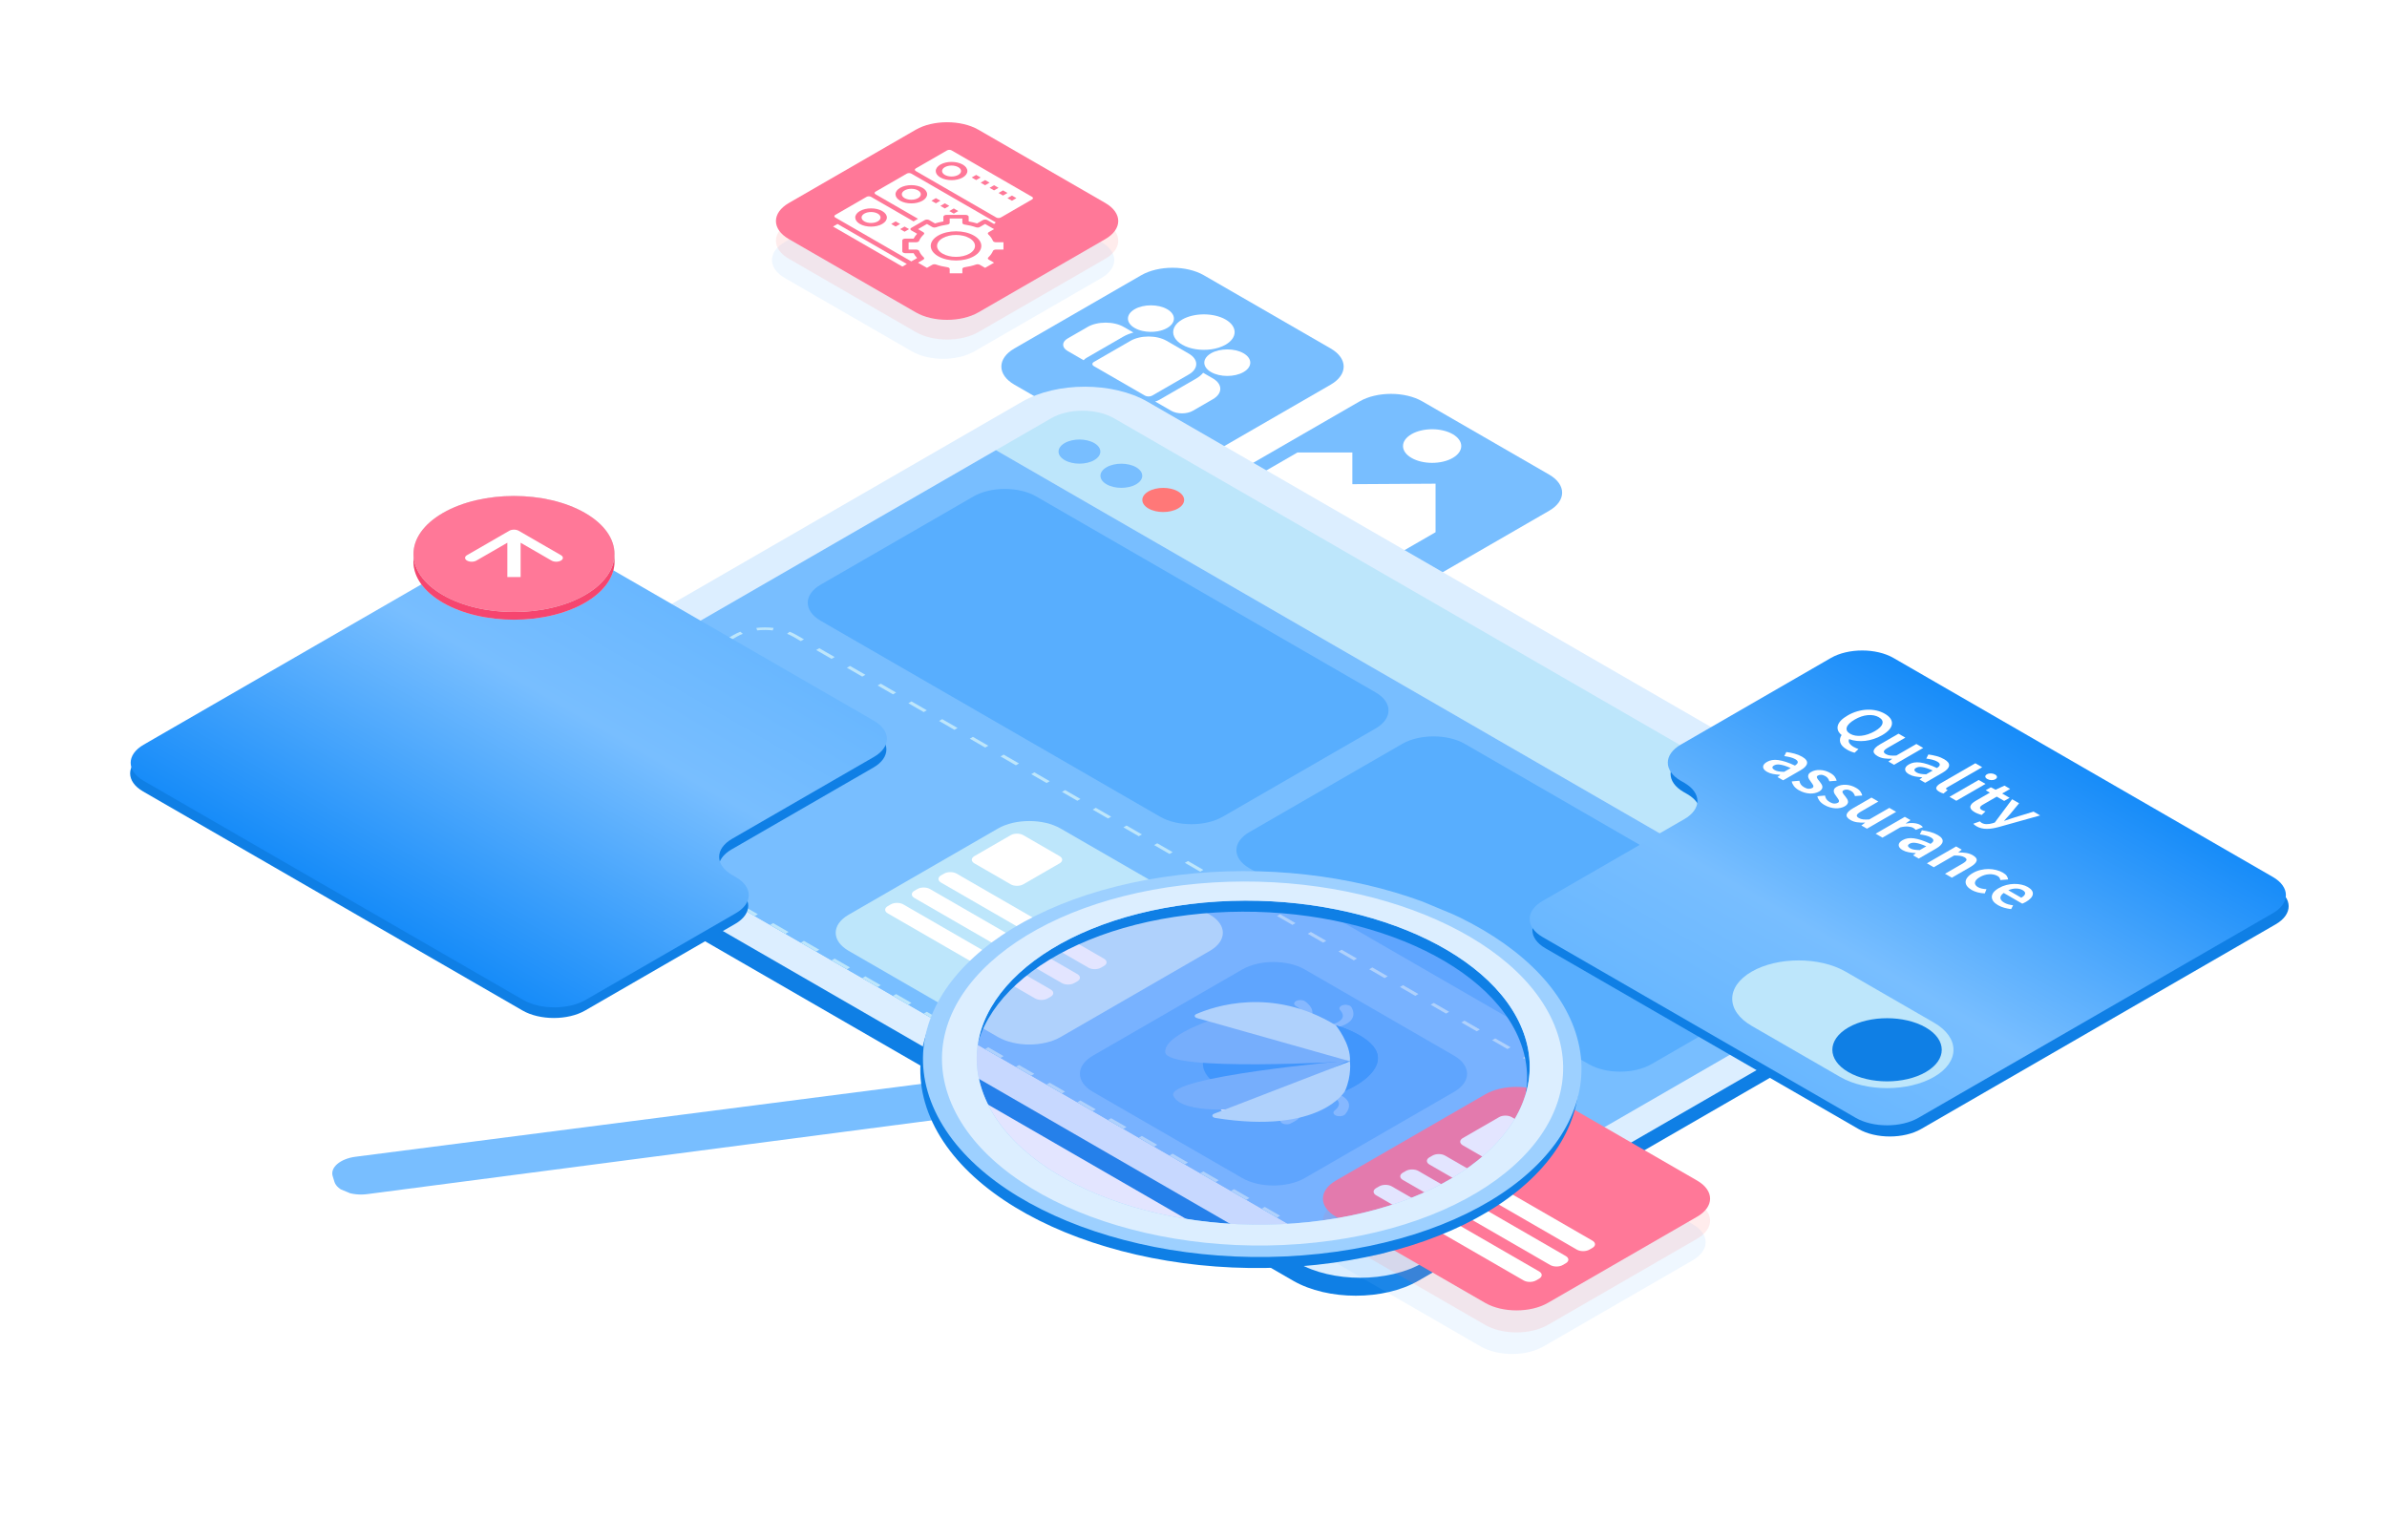 <?xml version="1.0" encoding="UTF-8"?> <svg xmlns="http://www.w3.org/2000/svg" width="620" height="400" viewBox="0 0 620 400" fill="none"><g clip-path="url(#clip0_8159_44637)"><g filter="url(#filter0_d_8159_44637)"><path d="M296.419 67.497C300.91 64.904 308.192 64.904 312.683 67.497L345.639 86.523C350.13 89.115 350.13 93.319 345.639 95.912L312.683 114.938C308.192 117.53 300.91 117.53 296.419 114.938L263.462 95.912C258.971 93.319 258.971 89.115 263.462 86.523L296.419 67.497Z" fill="#78BEFF"></path></g><g clip-path="url(#clip1_8159_44637)"><path d="M315.02 98.284L312.504 96.832C312.058 97.385 311.441 97.903 310.651 98.359L301.143 103.848C300.814 104.038 300.441 104.187 300.043 104.297L304.202 106.698C305.755 107.595 308.283 107.595 309.836 106.698L315.02 103.706C317.609 102.211 317.609 99.779 315.02 98.284Z" fill="white"></path><path d="M291.751 87.449C292.541 86.993 293.438 86.636 294.397 86.379L291.881 84.927C289.292 83.432 285.079 83.432 282.49 84.927L277.307 87.919C275.753 88.816 275.753 90.275 277.307 91.172L281.466 93.573C281.656 93.343 281.914 93.128 282.243 92.938L291.751 87.449Z" fill="white"></path><path d="M308.773 91.853L303.022 88.533C300.433 87.038 296.22 87.038 293.63 88.533L284.123 94.022C283.604 94.321 283.604 94.807 284.123 95.106L297.387 102.764C297.906 103.063 298.747 103.063 299.265 102.764L308.773 97.275C311.362 95.78 311.362 93.348 308.773 91.853Z" fill="white"></path><path d="M318.348 83.005C315.234 81.208 310.168 81.208 307.054 83.005C304.942 84.225 304.263 85.963 305.016 87.516C305.373 88.252 306.052 88.947 307.054 89.525C308.056 90.104 309.26 90.496 310.536 90.702C313.226 91.137 316.236 90.745 318.348 89.525C321.462 87.728 321.462 84.803 318.348 83.005Z" fill="white"></path><path d="M303.167 80.32C300.838 78.975 297.049 78.975 294.72 80.32C292.391 81.664 292.391 83.851 294.72 85.196C295.311 85.537 295.996 85.791 296.727 85.959C297.99 86.249 299.392 86.281 300.686 86.055C301.595 85.895 302.45 85.609 303.167 85.196C305.495 83.851 305.496 81.664 303.167 80.32Z" fill="white"></path><path d="M323.001 91.769C320.672 90.424 316.883 90.424 314.554 91.769C313.837 92.183 313.342 92.676 313.066 93.201C312.674 93.948 312.729 94.757 313.232 95.487C313.523 95.909 313.963 96.304 314.554 96.645C316.883 97.989 320.672 97.989 323.001 96.645C325.329 95.301 325.329 93.113 323.001 91.769Z" fill="white"></path></g><g filter="url(#filter1_b_8159_44637)"><path d="M236.835 43.821C241.326 41.229 248.608 41.229 253.099 43.821L286.055 62.847C290.546 65.44 290.546 69.644 286.055 72.237L253.099 91.262C248.608 93.855 241.326 93.855 236.835 91.262L203.878 72.237C199.387 69.644 199.387 65.44 203.878 62.847L236.835 43.821Z" fill="#78BEFF" fill-opacity="0.12"></path></g><g filter="url(#filter2_b_8159_44637)"><path d="M237.866 38.81C242.357 36.218 249.639 36.218 254.13 38.81L287.086 57.836C291.578 60.429 291.578 64.633 287.086 67.225L254.13 86.251C249.639 88.844 242.357 88.844 237.866 86.251L204.91 67.225C200.418 64.633 200.418 60.429 204.91 57.836L237.866 38.81Z" fill="#FF7171" fill-opacity="0.13"></path></g><g filter="url(#filter3_b_8159_44637)"><path d="M237.866 33.695C242.357 31.103 249.639 31.103 254.13 33.695L287.086 52.721C291.578 55.314 291.578 59.518 287.086 62.111L254.13 81.136C249.639 83.729 242.357 83.729 237.866 81.136L204.91 62.111C200.418 59.518 200.418 55.314 204.91 52.721L237.866 33.695Z" fill="#FF7898"></path></g><g filter="url(#filter4_d_8159_44637)"><path d="M353.161 100.255C357.652 97.662 364.934 97.662 369.425 100.255L402.381 119.28C406.873 121.873 406.873 126.077 402.381 128.67L369.425 147.695C364.934 150.288 357.652 150.288 353.161 147.695L320.205 128.67C315.713 126.077 315.713 121.873 320.205 119.28L353.161 100.255Z" fill="#78BEFF"></path></g><path d="M337 117.535L328.31 122.552L364.184 143.262L372.874 138.246L372.874 125.639L351.26 125.768L351.26 117.535L337 117.535Z" fill="white"></path><path d="M377.33 118.95C374.377 120.655 369.588 120.655 366.635 118.95C363.681 117.245 363.681 114.481 366.635 112.776C369.588 111.071 374.377 111.071 377.33 112.776C380.284 114.481 380.284 117.245 377.33 118.95Z" fill="white"></path><path d="M265.503 108.997C274.486 103.811 289.049 103.811 298.032 108.997L510.691 231.765C519.673 236.95 519.673 245.358 510.691 250.544L368.415 332.679C359.433 337.865 344.869 337.865 335.886 332.679L123.228 209.911C114.245 204.726 114.245 196.318 123.228 191.132L265.503 108.997Z" fill="#0F7FE5"></path><path d="M265.499 104.336C274.482 99.151 289.045 99.151 298.028 104.336L511.264 227.437C520.246 232.623 520.246 241.03 511.264 246.216L369.565 328.018C360.583 333.204 346.019 333.204 337.036 328.018L123.801 204.918C114.818 199.732 114.818 191.324 123.801 186.139L265.499 104.336Z" fill="#DCEEFF"></path><g filter="url(#filter5_b_8159_44637)"><path d="M273.059 108.631C277.55 106.039 284.832 106.039 289.324 108.631L504.401 232.796C508.892 235.388 508.892 239.592 504.401 242.185L490.033 250.479L258.692 116.926L273.059 108.631Z" fill="#BDE6FB"></path></g><g filter="url(#filter6_b_8159_44637)"><path d="M362.013 324.385C357.522 326.978 350.24 326.978 345.749 324.385L130.672 200.221C126.18 197.628 126.18 193.424 130.672 190.831L258.69 116.926L490.032 250.48L362.013 324.385Z" fill="#78BEFF"></path></g><g filter="url(#filter7_b_8159_44637)"><path d="M190.559 164.917C195.051 162.325 202.332 162.325 206.824 164.917L406.324 280.089C410.815 282.682 410.815 286.886 406.324 289.478L353.936 319.722C349.445 322.315 342.163 322.315 337.672 319.722L138.171 204.55C133.68 201.958 133.68 197.754 138.171 195.161L190.559 164.917Z" fill="#78BEFF"></path></g><g filter="url(#filter8_b_8159_44637)"><path fill-rule="evenodd" clip-rule="evenodd" d="M136.739 203.545L137.694 203.175C138.065 203.495 138.495 203.798 138.984 204.081L140.979 205.233L140.166 205.702L138.171 204.55C137.628 204.237 137.151 203.9 136.739 203.545ZM335.677 318.57L336.49 318.101L338.485 319.253C338.975 319.535 339.5 319.783 340.053 319.997L339.413 320.549C338.799 320.311 338.215 320.036 337.672 319.722L335.677 318.57ZM343.56 321.54L343.783 320.888C345.116 321.041 346.491 321.041 347.825 320.888L348.048 321.54C346.567 321.709 345.04 321.709 343.56 321.54ZM404.141 290.739L403.328 290.269L405.511 289.009C406.001 288.726 406.431 288.423 406.801 288.103L407.756 288.473C407.345 288.828 406.867 289.165 406.324 289.478L404.141 290.739ZM409.473 286.079L408.345 285.95C408.608 285.181 408.608 284.387 408.345 283.617L409.473 283.488C409.766 284.343 409.766 285.225 409.473 286.079ZM208.819 166.069L206.824 164.917C206.28 164.604 205.697 164.328 205.082 164.091L204.442 164.642C204.995 164.856 205.521 165.104 206.01 165.387L208.005 166.539L208.819 166.069ZM200.935 163.1L200.712 163.751C199.379 163.599 198.004 163.599 196.671 163.751L196.447 163.1C197.928 162.93 199.455 162.93 200.935 163.1ZM140.354 193.901L141.167 194.37L138.984 195.63C138.495 195.913 138.065 196.217 137.694 196.536L136.739 196.167C137.151 195.812 137.628 195.475 138.171 195.161L140.354 193.901ZM135.023 198.56L136.151 198.689C135.887 199.459 135.887 200.253 136.151 201.022L135.023 201.151C134.729 200.297 134.729 199.415 135.023 198.56ZM144.72 191.381L145.533 191.85L149.899 189.33L149.085 188.86L144.72 191.381ZM153.451 186.34L154.264 186.809L158.63 184.289L157.817 183.82L153.451 186.34ZM162.182 181.299L162.996 181.769L167.361 179.249L166.548 178.779L162.182 181.299ZM170.914 176.259L171.727 176.728L176.093 174.208L175.279 173.738L170.914 176.259ZM179.645 171.218L180.458 171.688L184.824 169.167L184.011 168.698L179.645 171.218ZM188.376 166.178L189.19 166.647L191.372 165.387C191.862 165.104 192.388 164.856 192.941 164.642L192.301 164.09C191.686 164.328 191.102 164.604 190.559 164.917L188.376 166.178ZM212.809 168.373L211.995 168.842L215.985 171.145L216.799 170.676L212.809 168.373ZM220.789 172.979L219.975 173.449L223.965 175.752L224.779 175.283L220.789 172.979ZM228.769 177.586L227.955 178.056L231.945 180.359L232.759 179.89L228.769 177.586ZM236.749 182.193L235.935 182.663L239.925 184.966L240.739 184.497L236.749 182.193ZM244.729 186.8L243.915 187.269L247.905 189.573L248.719 189.103L244.729 186.8ZM252.709 191.407L251.895 191.876L255.885 194.18L256.699 193.71L252.709 191.407ZM260.689 196.014L259.876 196.483L263.866 198.787L264.679 198.317L260.689 196.014ZM268.669 200.621L267.856 201.09L271.846 203.393L272.659 202.924L268.669 200.621ZM276.649 205.227L275.836 205.697L279.826 208L280.639 207.531L276.649 205.227ZM284.629 209.834L283.816 210.304L287.806 212.607L288.619 212.138L284.629 209.834ZM292.609 214.441L291.796 214.911L295.786 217.214L296.599 216.745L292.609 214.441ZM300.589 219.048L299.776 219.517L303.766 221.821L304.579 221.351L300.589 219.048ZM308.569 223.655L307.756 224.124L311.746 226.428L312.559 225.958L308.569 223.655ZM316.549 228.262L315.736 228.731L319.726 231.035L320.539 230.565L316.549 228.262ZM324.529 232.869L323.716 233.338L327.706 235.642L328.519 235.172L324.529 232.869ZM332.509 237.475L331.696 237.945L335.686 240.248L336.499 239.779L332.509 237.475ZM340.489 242.082L339.676 242.552L343.666 244.855L344.479 244.386L340.489 242.082ZM348.469 246.689L347.656 247.159L351.646 249.462L352.459 248.993L348.469 246.689ZM356.449 251.296L355.636 251.766L359.626 254.069L360.439 253.599L356.449 251.296ZM364.429 255.903L363.616 256.372L367.606 258.676L368.419 258.206L364.429 255.903ZM372.409 260.51L371.596 260.979L375.586 263.283L376.399 262.813L372.409 260.51ZM380.389 265.117L379.576 265.586L383.566 267.89L384.379 267.42L380.389 265.117ZM388.369 269.723L387.556 270.193L391.546 272.496L392.359 272.027L388.369 269.723ZM396.349 274.33L395.536 274.8L399.526 277.103L400.339 276.634L396.349 274.33ZM404.329 278.937L403.516 279.407L405.511 280.558C406.001 280.841 406.431 281.145 406.801 281.464L407.756 281.095C407.345 280.74 406.867 280.403 406.324 280.089L404.329 278.937ZM399.776 293.259L398.962 292.789L394.597 295.31L395.41 295.779L399.776 293.259ZM391.044 298.299L390.231 297.83L385.865 300.35L386.679 300.82L391.044 298.299ZM382.313 303.34L381.5 302.871L377.134 305.391L377.947 305.86L382.313 303.34ZM373.582 308.381L372.768 307.911L368.403 310.432L369.216 310.901L373.582 308.381ZM364.85 313.421L364.037 312.952L359.671 315.472L360.484 315.942L364.85 313.421ZM356.119 318.462L355.306 317.992L353.123 319.253C352.633 319.535 352.107 319.784 351.554 319.997L352.194 320.549C352.809 320.311 353.393 320.036 353.936 319.722L356.119 318.462ZM331.687 316.267L332.5 315.797L328.51 313.494L327.697 313.963L331.687 316.267ZM323.707 311.66L324.52 311.191L320.53 308.887L319.717 309.357L323.707 311.66ZM315.727 307.053L316.54 306.584L312.55 304.28L311.737 304.75L315.727 307.053ZM307.747 302.446L308.56 301.977L304.57 299.673L303.757 300.143L307.747 302.446ZM299.767 297.839L300.58 297.37L296.59 295.067L295.776 295.536L299.767 297.839ZM291.786 293.233L292.6 292.763L288.61 290.46L287.796 290.929L291.786 293.233ZM283.806 288.626L284.62 288.156L280.63 285.853L279.816 286.322L283.806 288.626ZM275.826 284.019L276.64 283.549L272.65 281.246L271.836 281.715L275.826 284.019ZM267.846 279.412L268.66 278.943L264.67 276.639L263.856 277.109L267.846 279.412ZM259.866 274.805L260.68 274.336L256.69 272.032L255.876 272.502L259.866 274.805ZM251.886 270.198L252.7 269.729L248.71 267.425L247.896 267.895L251.886 270.198ZM243.906 265.591L244.72 265.122L240.73 262.819L239.916 263.288L243.906 265.591ZM235.926 260.985L236.74 260.515L232.75 258.212L231.936 258.681L235.926 260.985ZM227.946 256.378L228.76 255.908L224.77 253.605L223.956 254.074L227.946 256.378ZM219.966 251.771L220.78 251.301L216.79 248.998L215.976 249.467L219.966 251.771ZM211.986 247.164L212.8 246.694L208.81 244.391L207.996 244.861L211.986 247.164ZM204.006 242.557L204.82 242.088L200.83 239.784L200.016 240.254L204.006 242.557ZM196.026 237.95L196.84 237.481L192.85 235.177L192.036 235.647L196.026 237.95ZM188.046 233.343L188.86 232.874L184.87 230.57L184.056 231.04L188.046 233.343ZM180.066 228.737L180.88 228.267L176.89 225.964L176.076 226.433L180.066 228.737ZM172.086 224.13L172.9 223.66L168.91 221.357L168.096 221.826L172.086 224.13ZM164.106 219.523L164.92 219.053L160.93 216.75L160.116 217.219L164.106 219.523ZM156.126 214.916L156.939 214.446L152.949 212.143L152.136 212.613L156.126 214.916ZM148.146 210.309L148.959 209.84L144.969 207.536L144.156 208.006L148.146 210.309Z" fill="#BDE6FB"></path></g><path d="M252.868 128.947C257.359 126.355 264.641 126.355 269.132 128.947L357.289 179.84C361.78 182.433 361.78 186.637 357.289 189.23L317.593 212.146C313.101 214.739 305.82 214.739 301.328 212.146L213.172 161.253C208.681 158.661 208.68 154.457 213.172 151.864L252.868 128.947Z" fill="#58AEFE"></path><path d="M364.21 193.226C368.701 190.634 375.983 190.634 380.474 193.226L468.631 244.119C473.122 246.712 473.122 250.916 468.631 253.509L428.935 276.425C424.443 279.018 417.161 279.018 412.67 276.425L324.514 225.532C320.022 222.94 320.022 218.736 324.514 216.143L364.21 193.226Z" fill="#58AEFE"></path><path d="M284.217 119.52C282.096 120.745 278.658 120.745 276.537 119.52C274.416 118.296 274.416 116.311 276.537 115.087C278.658 113.863 282.096 113.863 284.217 115.087C286.337 116.311 286.337 118.296 284.217 119.52Z" fill="#78BEFF"></path><path d="M295.098 125.802C292.977 127.026 289.539 127.026 287.418 125.802C285.297 124.578 285.297 122.593 287.418 121.369C289.539 120.144 292.977 120.144 295.098 121.369C297.218 122.593 297.218 124.578 295.098 125.802Z" fill="#78BEFF"></path><path d="M305.978 132.083C303.858 133.307 300.42 133.307 298.299 132.083C296.178 130.859 296.178 128.874 298.299 127.649C300.42 126.425 303.858 126.425 305.978 127.649C308.099 128.874 308.099 130.859 305.978 132.083Z" fill="#FF7878"></path><path fill-rule="evenodd" clip-rule="evenodd" d="M401.397 236.921C396.906 239.514 396.906 243.718 401.397 246.311L482.729 293.264C487.22 295.857 494.502 295.857 498.994 293.264L591.09 240.096C595.581 237.504 595.581 233.3 591.09 230.707L545.402 204.331L492.536 173.812C488.045 171.219 480.763 171.219 476.272 173.812L437.279 196.322C432.788 198.915 432.788 203.119 437.279 205.712L438.237 206.264C442.728 208.857 442.728 213.061 438.237 215.654L401.397 236.921Z" fill="#0F7FE5"></path><path fill-rule="evenodd" clip-rule="evenodd" d="M400.68 234.021C396.189 236.614 396.189 240.818 400.68 243.411L482.012 290.364C486.504 292.957 493.785 292.957 498.277 290.364L590.373 237.197C594.864 234.604 594.864 230.4 590.373 227.807L500.909 176.159L491.819 170.912C487.328 168.319 480.046 168.319 475.555 170.912L436.562 193.422C432.071 196.015 432.071 200.219 436.562 202.812L437.52 203.364C442.011 205.957 442.011 210.161 437.52 212.754L400.68 234.021Z" fill="url(#paint0_linear_8159_44637)"></path><path d="M480.564 190.606C480.966 190.838 481.414 190.995 481.908 191.078C482.403 191.162 482.928 191.174 483.484 191.114C484.041 191.055 484.617 190.924 485.215 190.722C485.812 190.519 486.405 190.249 486.992 189.91C488.125 189.256 488.774 188.608 488.939 187.965C489.124 187.323 488.815 186.77 488.012 186.306C487.208 185.842 486.245 185.661 485.122 185.762C484.02 185.863 482.902 186.241 481.769 186.895C481.182 187.234 480.713 187.576 480.363 187.921C480.013 188.266 479.786 188.599 479.683 188.92C479.58 189.241 479.601 189.544 479.745 189.83C479.889 190.115 480.162 190.374 480.564 190.606ZM479.807 194.753C478.798 194.171 478.195 193.543 477.999 192.871C477.803 192.199 477.917 191.551 478.339 190.927C477.886 190.558 477.577 190.166 477.412 189.749C477.258 189.327 477.242 188.896 477.366 188.456C477.489 188.016 477.762 187.573 478.185 187.127C478.617 186.687 479.199 186.256 479.931 185.833C480.744 185.364 481.579 185.007 482.434 184.763C483.299 184.513 484.149 184.374 484.983 184.344C485.817 184.314 486.626 184.388 487.409 184.567C488.192 184.745 488.913 185.025 489.572 185.405C490.231 185.786 490.716 186.202 491.025 186.654C491.334 187.106 491.462 187.573 491.411 188.055C491.37 188.542 491.133 189.036 490.7 189.535C490.278 190.029 489.66 190.51 488.846 190.98C488.145 191.385 487.419 191.709 486.667 191.953C485.936 192.196 485.199 192.36 484.458 192.443C483.716 192.526 482.99 192.529 482.279 192.452C481.579 192.381 480.914 192.229 480.286 191.997C480.121 192.366 480.152 192.723 480.379 193.068C480.616 193.418 480.981 193.737 481.476 194.022C481.702 194.153 481.919 194.26 482.125 194.343C482.331 194.438 482.532 194.513 482.727 194.566L481.723 195.521C481.465 195.467 481.172 195.375 480.842 195.244C480.502 195.119 480.157 194.956 479.807 194.753Z" fill="white"></path><path d="M487.684 196.411C486.871 195.941 486.536 195.451 486.68 194.939C486.835 194.422 487.396 193.884 488.364 193.325L493.123 190.577L494.9 191.603L490.373 194.217C489.745 194.579 489.394 194.889 489.322 195.144C489.25 195.4 489.42 195.647 489.832 195.885C490.162 196.075 490.533 196.194 490.945 196.241C491.367 196.295 491.908 196.298 492.567 196.25L497.759 193.253L499.535 194.279L491.949 198.659L490.497 197.82L491.47 197.098L491.424 197.071C490.703 197.107 490.028 197.08 489.4 196.991C488.781 196.908 488.21 196.714 487.684 196.411Z" fill="white"></path><path d="M495.853 201.127C495.183 200.74 494.843 200.312 494.833 199.842C494.833 199.366 495.168 198.935 495.837 198.549C496.239 198.317 496.677 198.159 497.151 198.076C497.645 197.993 498.186 197.99 498.773 198.067C499.371 198.15 500.025 198.308 500.735 198.54C501.457 198.778 502.25 199.099 503.115 199.503C503.3 199.384 503.455 199.259 503.578 199.129C503.723 198.998 503.805 198.861 503.826 198.718C503.867 198.576 503.836 198.433 503.733 198.29C503.64 198.141 503.465 197.993 503.208 197.844C502.837 197.63 502.399 197.461 501.894 197.336C501.4 197.217 500.88 197.119 500.334 197.041L500.875 195.98C501.565 196.069 502.27 196.209 502.991 196.399C503.712 196.589 504.377 196.86 504.985 197.211C505.932 197.758 506.355 198.329 506.252 198.923C506.169 199.518 505.597 200.122 504.536 200.734L500.04 203.33L498.572 202.482L499.283 201.929L499.221 201.894C498.593 201.864 497.985 201.793 497.398 201.68C496.821 201.573 496.306 201.388 495.853 201.127ZM497.815 200.654C498.124 200.832 498.474 200.951 498.866 201.011C499.268 201.076 499.747 201.115 500.303 201.127L502.002 200.145C501.426 199.884 500.911 199.682 500.457 199.539C500.004 199.396 499.602 199.301 499.252 199.253C498.912 199.2 498.614 199.194 498.356 199.236C498.098 199.277 497.877 199.352 497.692 199.459C497.352 199.655 497.207 199.857 497.259 200.065C497.31 200.273 497.496 200.47 497.815 200.654Z" fill="white"></path><path d="M503.712 205.664C503.073 205.295 502.816 204.926 502.939 204.557C503.063 204.189 503.454 203.814 504.113 203.434L513.075 198.26L514.852 199.286L505.798 204.513C505.581 204.638 505.468 204.751 505.458 204.852C505.458 204.947 505.504 205.021 505.597 205.075C505.638 205.099 505.674 205.119 505.705 205.137C505.746 205.161 505.813 205.188 505.906 205.218L504.809 206.118C504.469 206.041 504.103 205.89 503.712 205.664Z" fill="white"></path><path d="M506.361 206.979L513.948 202.599L515.725 203.625L508.138 208.005L506.361 206.979ZM516.173 202.35C515.854 202.165 515.684 201.96 515.663 201.734C515.642 201.508 515.781 201.309 516.08 201.137C516.379 200.964 516.724 200.884 517.115 200.896C517.517 200.902 517.878 200.997 518.197 201.181C518.516 201.365 518.681 201.574 518.691 201.806C518.712 202.031 518.573 202.231 518.274 202.403C517.976 202.576 517.63 202.656 517.239 202.644C516.848 202.632 516.492 202.534 516.173 202.35Z" fill="white"></path><path d="M512.893 210.964C512.45 210.708 512.141 210.452 511.966 210.197C511.801 209.947 511.739 209.697 511.78 209.447C511.842 209.198 511.992 208.951 512.228 208.707C512.486 208.463 512.821 208.222 513.233 207.985L516.848 205.897L515.767 205.273L517.096 204.506L518.347 205.139L520.634 204.069L522.117 204.925L520.047 206.12L521.978 207.235L520.572 208.047L518.641 206.932L515.025 209.019C514.139 209.531 514.052 209.992 514.762 210.402C514.896 210.479 515.046 210.548 515.211 210.607C515.386 210.672 515.556 210.723 515.72 210.759L514.716 211.695C514.438 211.618 514.139 211.517 513.82 211.392C513.501 211.279 513.192 211.136 512.893 210.964Z" fill="white"></path><path d="M513.377 214.633C513.171 214.514 513.006 214.401 512.883 214.294C512.749 214.193 512.635 214.086 512.543 213.973L514.258 213.357C514.309 213.411 514.371 213.47 514.443 213.536C514.515 213.613 514.598 213.678 514.69 213.732C515.092 213.964 515.535 214.077 516.019 214.071C516.503 214.077 516.998 214.005 517.502 213.857L518.12 213.661L522.632 207.613L524.44 208.656L522.03 211.564C521.813 211.82 521.571 212.085 521.303 212.358C521.056 212.632 520.809 212.905 520.562 213.179L520.624 213.215C521.066 213.066 521.515 212.914 521.968 212.76C522.442 212.605 522.895 212.456 523.327 212.314L528.195 210.824L529.91 211.814L519.233 214.802C518.646 214.963 518.09 215.088 517.564 215.177C517.039 215.266 516.534 215.308 516.05 215.302C515.566 215.308 515.102 215.254 514.659 215.141C514.216 215.04 513.789 214.871 513.377 214.633Z" fill="white"></path><path d="M458.965 200.488C458.295 200.101 457.956 199.673 457.945 199.204C457.945 198.728 458.28 198.297 458.95 197.91C459.351 197.678 459.789 197.521 460.263 197.437C460.757 197.354 461.298 197.351 461.885 197.428C462.483 197.512 463.137 197.669 463.848 197.901C464.569 198.139 465.362 198.46 466.227 198.865C466.412 198.746 466.567 198.621 466.691 198.49C466.835 198.359 466.917 198.222 466.938 198.08C466.979 197.937 466.948 197.794 466.845 197.651C466.752 197.503 466.577 197.354 466.32 197.205C465.949 196.991 465.511 196.822 465.006 196.697C464.512 196.578 463.992 196.48 463.446 196.403L463.987 195.341C464.677 195.43 465.382 195.57 466.103 195.76C466.824 195.951 467.489 196.221 468.097 196.572C469.044 197.119 469.467 197.69 469.364 198.285C469.281 198.879 468.71 199.483 467.649 200.096L463.152 202.691L461.684 201.844L462.395 201.291L462.333 201.255C461.705 201.225 461.097 201.154 460.51 201.041C459.933 200.934 459.418 200.75 458.965 200.488ZM460.927 200.015C461.236 200.194 461.587 200.313 461.978 200.372C462.38 200.437 462.859 200.476 463.415 200.488L465.115 199.507C464.538 199.245 464.023 199.043 463.569 198.9C463.116 198.758 462.714 198.662 462.364 198.615C462.024 198.561 461.726 198.555 461.468 198.597C461.211 198.639 460.989 198.713 460.804 198.82C460.464 199.016 460.32 199.218 460.371 199.427C460.423 199.635 460.608 199.831 460.927 200.015Z" fill="white"></path><path d="M467.21 205.248C466.685 204.945 466.262 204.588 465.943 204.178C465.644 203.767 465.459 203.369 465.387 202.982L467.365 202.804C467.437 203.155 467.56 203.47 467.735 203.749C467.931 204.029 468.225 204.282 468.616 204.508C469.028 204.745 469.414 204.873 469.775 204.891C470.146 204.903 470.465 204.832 470.733 204.677C470.887 204.588 470.975 204.484 470.996 204.365C471.027 204.24 471.011 204.106 470.949 203.963C470.887 203.821 470.795 203.672 470.671 203.517C470.558 203.357 470.445 203.196 470.331 203.036C470.177 202.84 470.033 202.631 469.899 202.411C469.765 202.191 469.682 201.971 469.651 201.751C469.631 201.537 469.667 201.326 469.76 201.118C469.873 200.91 470.089 200.714 470.409 200.529C471.078 200.143 471.871 199.97 472.788 200.012C473.705 200.054 474.591 200.321 475.446 200.815C475.971 201.118 476.352 201.445 476.589 201.796C476.826 202.147 476.98 202.48 477.053 202.795L475.152 202.947C475.08 202.679 474.961 202.432 474.797 202.206C474.652 201.98 474.431 201.781 474.132 201.609C473.751 201.389 473.385 201.273 473.035 201.261C472.706 201.249 472.422 201.311 472.185 201.448C472.031 201.537 471.938 201.638 471.907 201.751C471.897 201.864 471.923 201.986 471.985 202.117C472.046 202.248 472.134 202.388 472.247 202.536C472.371 202.691 472.5 202.848 472.633 203.009C472.798 203.211 472.948 203.422 473.082 203.642C473.226 203.856 473.313 204.073 473.344 204.293C473.385 204.519 473.339 204.742 473.205 204.962C473.092 205.182 472.86 205.394 472.51 205.596C472.18 205.786 471.804 205.926 471.382 206.015C470.98 206.104 470.548 206.14 470.084 206.122C469.631 206.098 469.157 206.015 468.663 205.872C468.168 205.73 467.684 205.521 467.21 205.248Z" fill="white"></path><path d="M473.864 209.089C473.339 208.786 472.917 208.429 472.597 208.019C472.299 207.609 472.113 207.21 472.041 206.824L474.019 206.645C474.091 206.996 474.215 207.311 474.39 207.591C474.585 207.87 474.879 208.123 475.27 208.349C475.682 208.587 476.069 208.715 476.429 208.733C476.8 208.745 477.119 208.673 477.387 208.519C477.542 208.429 477.629 208.325 477.65 208.206C477.681 208.081 477.665 207.948 477.604 207.805C477.542 207.662 477.449 207.514 477.325 207.359C477.212 207.198 477.099 207.038 476.986 206.877C476.831 206.681 476.687 206.473 476.553 206.253C476.419 206.033 476.337 205.813 476.306 205.593C476.285 205.379 476.321 205.168 476.414 204.959C476.527 204.751 476.743 204.555 477.063 204.371C477.732 203.984 478.525 203.812 479.442 203.853C480.359 203.895 481.245 204.163 482.1 204.656C482.625 204.959 483.006 205.287 483.243 205.637C483.48 205.988 483.635 206.321 483.707 206.636L481.806 206.788C481.734 206.52 481.616 206.274 481.451 206.048C481.307 205.822 481.085 205.623 480.787 205.45C480.405 205.23 480.04 205.114 479.689 205.102C479.36 205.09 479.077 205.153 478.84 205.29C478.685 205.379 478.592 205.48 478.562 205.593C478.551 205.706 478.577 205.828 478.639 205.958C478.701 206.089 478.788 206.229 478.901 206.378C479.025 206.532 479.154 206.69 479.288 206.85C479.453 207.053 479.602 207.264 479.736 207.484C479.88 207.698 479.968 207.915 479.998 208.135C480.04 208.361 479.993 208.584 479.859 208.804C479.746 209.024 479.514 209.235 479.164 209.437C478.835 209.628 478.459 209.767 478.036 209.857C477.634 209.946 477.202 209.981 476.738 209.964C476.285 209.94 475.811 209.857 475.317 209.714C474.822 209.571 474.338 209.363 473.864 209.089Z" fill="white"></path><path d="M480.658 213.011C479.844 212.541 479.509 212.051 479.653 211.539C479.808 211.022 480.369 210.484 481.338 209.925L486.097 207.178L487.873 208.203L483.346 210.817C482.718 211.18 482.368 211.489 482.296 211.745C482.223 212 482.393 212.247 482.805 212.485C483.135 212.675 483.506 212.794 483.918 212.842C484.34 212.895 484.881 212.898 485.54 212.851L490.732 209.854L492.509 210.879L484.922 215.259L483.47 214.421L484.443 213.698L484.397 213.671C483.676 213.707 483.001 213.68 482.373 213.591C481.755 213.508 481.183 213.314 480.658 213.011Z" fill="white"></path><path d="M487.173 216.558L494.759 212.179L496.227 213.026L495.007 213.873L495.068 213.909C495.831 213.778 496.531 213.749 497.17 213.82C497.819 213.885 498.344 214.034 498.746 214.266C499.106 214.474 499.343 214.67 499.457 214.855L497.602 215.568C497.51 215.467 497.417 215.378 497.324 215.301C497.232 215.223 497.103 215.137 496.938 215.042C496.639 214.869 496.207 214.757 495.64 214.703C495.084 214.644 494.399 214.712 493.585 214.908L488.95 217.584L487.173 216.558Z" fill="white"></path><path d="M494.183 220.819C493.513 220.433 493.173 220.005 493.163 219.535C493.163 219.059 493.498 218.628 494.167 218.241C494.569 218.009 495.007 217.852 495.481 217.769C495.975 217.685 496.516 217.682 497.103 217.76C497.701 217.843 498.355 218.001 499.065 218.232C499.786 218.47 500.58 218.791 501.445 219.196C501.63 219.077 501.785 218.952 501.908 218.821C502.053 218.69 502.135 218.554 502.156 218.411C502.197 218.268 502.166 218.125 502.063 217.983C501.97 217.834 501.795 217.685 501.538 217.537C501.167 217.323 500.729 217.153 500.224 217.028C499.73 216.909 499.21 216.811 498.664 216.734L499.204 215.672C499.895 215.762 500.6 215.901 501.321 216.092C502.042 216.282 502.707 216.553 503.314 216.903C504.262 217.45 504.684 218.021 504.581 218.616C504.499 219.211 503.927 219.814 502.866 220.427L498.37 223.022L496.902 222.175L497.613 221.622L497.551 221.586C496.923 221.557 496.315 221.485 495.728 221.372C495.151 221.265 494.636 221.081 494.183 220.819ZM496.145 220.346C496.454 220.525 496.804 220.644 497.196 220.703C497.597 220.769 498.076 220.807 498.633 220.819L500.332 219.838C499.756 219.576 499.24 219.374 498.787 219.231C498.334 219.089 497.932 218.994 497.582 218.946C497.242 218.893 496.943 218.887 496.686 218.928C496.428 218.97 496.207 219.044 496.021 219.151C495.682 219.347 495.537 219.55 495.589 219.758C495.64 219.966 495.826 220.162 496.145 220.346Z" fill="white"></path><path d="M500.497 224.25L508.083 219.87L509.551 220.718L508.655 221.378L508.717 221.414C509.386 221.419 510.035 221.467 510.663 221.556C511.302 221.651 511.884 221.851 512.409 222.154C513.223 222.624 513.553 223.117 513.398 223.635C513.254 224.146 512.698 224.681 511.73 225.24L506.971 227.988L505.194 226.962L509.721 224.348C510.349 223.985 510.699 223.676 510.772 223.421C510.844 223.165 510.669 222.915 510.246 222.671C509.917 222.481 509.541 222.359 509.118 222.306C508.717 222.252 508.202 222.222 507.573 222.216L502.273 225.276L500.497 224.25Z" fill="white"></path><path d="M512.125 231.177C511.61 230.88 511.213 230.55 510.935 230.187C510.667 229.83 510.538 229.458 510.549 229.072C510.559 228.685 510.719 228.296 511.028 227.903C511.337 227.511 511.805 227.133 512.434 226.771C513.062 226.408 513.726 226.143 514.427 225.977C515.127 225.81 515.823 225.73 516.513 225.736C517.203 225.742 517.862 225.825 518.49 225.986C519.139 226.146 519.716 226.372 520.221 226.664C520.715 226.949 521.055 227.24 521.241 227.538C521.437 227.841 521.555 228.141 521.596 228.439L519.572 228.608C519.541 228.388 519.469 228.192 519.356 228.019C519.263 227.847 519.098 227.692 518.861 227.556C518.243 227.199 517.512 227.044 516.667 227.092C515.833 227.133 515.029 227.377 514.257 227.823C513.495 228.263 513.067 228.724 512.974 229.206C512.902 229.687 513.165 230.101 513.762 230.446C514.061 230.618 514.401 230.743 514.782 230.82C515.184 230.898 515.581 230.948 515.972 230.972L515.524 232.069C514.854 232.039 514.226 231.944 513.639 231.784C513.062 231.629 512.557 231.427 512.125 231.177Z" fill="white"></path><path d="M518.962 235.124C518.436 234.821 518.035 234.488 517.757 234.125C517.489 233.756 517.355 233.376 517.355 232.983C517.355 232.591 517.499 232.198 517.787 231.806C518.096 231.413 518.565 231.036 519.194 230.673C519.812 230.316 520.466 230.052 521.156 229.879C521.846 229.707 522.521 229.615 523.18 229.603C523.849 229.597 524.488 229.662 525.096 229.799C525.704 229.936 526.229 230.132 526.672 230.388C527.187 230.685 527.553 230.997 527.769 231.324C527.985 231.651 528.062 231.981 528.001 232.314C527.949 232.653 527.769 232.989 527.46 233.322C527.151 233.655 526.734 233.973 526.208 234.277C526.033 234.378 525.858 234.467 525.683 234.544C525.518 234.628 525.379 234.69 525.266 234.732L520.445 231.949C519.848 232.389 519.559 232.829 519.58 233.269C519.621 233.709 519.951 234.107 520.569 234.464C520.898 234.654 521.249 234.803 521.619 234.91C522.011 235.017 522.433 235.1 522.886 235.16L522.376 236.15C521.779 236.079 521.182 235.96 520.584 235.793C519.987 235.627 519.446 235.404 518.962 235.124ZM521.635 231.244L525.003 233.188C525.59 232.85 525.92 232.511 525.992 232.172C526.085 231.833 525.868 231.512 525.343 231.208C524.89 230.947 524.334 230.81 523.674 230.798C523.015 230.786 522.335 230.935 521.635 231.244Z" fill="white"></path><path d="M454.982 252.389C461.72 248.499 472.644 248.499 479.381 252.389L502.345 265.646C509.083 269.535 509.083 275.842 502.345 279.731C495.607 283.621 484.684 283.621 477.946 279.731L454.982 266.474C448.244 262.585 448.244 256.278 454.982 252.389Z" fill="#BDE6FB"></path><path d="M500.191 278.488C494.643 281.691 485.646 281.691 480.098 278.488C474.549 275.285 474.549 270.091 480.098 266.888C485.646 263.685 494.643 263.685 500.191 266.888C505.74 270.091 505.74 275.285 500.191 278.488Z" fill="#0F7FE5"></path><path fill-rule="evenodd" clip-rule="evenodd" d="M226.861 199.374C231.352 196.781 231.352 192.577 226.861 189.984L145.529 143.031C141.037 140.438 133.756 140.438 129.264 143.031L37.168 196.198C32.676 198.791 32.676 202.995 37.168 205.588L82.857 231.964L135.723 262.484C140.214 265.077 147.496 265.077 151.987 262.484L190.98 239.973C195.471 237.381 195.471 233.177 190.98 230.584L190.021 230.031C185.53 227.438 185.53 223.234 190.021 220.641L226.861 199.374Z" fill="#0F7FE5"></path><path fill-rule="evenodd" clip-rule="evenodd" d="M227.001 196.614C231.493 194.021 231.493 189.817 227.001 187.224L145.669 140.271C141.178 137.679 133.896 137.679 129.405 140.271L37.308 193.439C32.817 196.031 32.817 200.235 37.308 202.828L82.998 229.205L135.864 259.724C140.355 262.317 147.637 262.317 152.128 259.724L191.12 237.214C195.612 234.621 195.612 230.417 191.12 227.824L190.162 227.271C185.67 224.678 185.671 220.474 190.162 217.881L227.001 196.614Z" fill="url(#paint1_linear_8159_44637)"></path><path d="M151.963 156.558C141.767 162.444 125.237 162.444 115.041 156.558C104.845 150.672 104.845 141.129 115.041 135.243C125.237 129.357 141.767 129.357 151.963 135.243C162.159 141.129 162.159 150.672 151.963 156.558Z" fill="#D9D9D9"></path><path d="M151.963 156.558C141.767 162.444 125.237 162.444 115.041 156.558C104.845 150.672 104.845 141.129 115.041 135.243C125.237 129.357 141.767 129.357 151.963 135.243C162.159 141.129 162.159 150.672 151.963 156.558Z" fill="#F6456F"></path><path d="M151.963 154.56C141.767 160.446 125.237 160.446 115.041 154.56C104.845 148.674 104.845 139.131 115.041 133.245C125.237 127.359 141.767 127.359 151.963 133.245C162.159 139.131 162.159 148.674 151.963 154.56Z" fill="#D9D9D9"></path><path d="M151.963 154.56C141.767 160.446 125.237 160.446 115.041 154.56C104.845 148.674 104.845 139.131 115.041 133.245C125.237 127.359 141.767 127.359 151.963 133.245C162.159 139.131 162.159 148.674 151.963 154.56Z" fill="#FF7898"></path><path fill-rule="evenodd" clip-rule="evenodd" d="M121.302 144.207L132.281 137.87C132.954 137.481 134.047 137.481 134.72 137.87L145.699 144.207C146.372 144.596 146.372 145.227 145.699 145.616C145.025 146.005 143.933 146.005 143.259 145.616L135.226 140.978V149.897H131.775V140.978L123.742 145.616C123.068 146.005 121.976 146.005 121.302 145.616C120.628 145.227 120.628 144.596 121.302 144.207Z" fill="white"></path><path d="M384.612 295.596C389.103 293.003 396.385 293.003 400.876 295.596L439.657 317.984C444.148 320.576 444.148 324.78 439.657 327.373L400.876 349.761C396.385 352.354 389.103 352.354 384.612 349.761L345.832 327.373C341.34 324.78 341.34 320.576 345.832 317.984L384.612 295.596Z" fill="#78BEFF" fill-opacity="0.12"></path><path d="M385.766 289.991C390.258 287.398 397.539 287.398 402.031 289.991L440.811 312.379C445.302 314.972 445.302 319.176 440.811 321.768L402.031 344.156C397.539 346.749 390.258 346.749 385.766 344.156L346.986 321.768C342.495 319.176 342.495 314.972 346.986 312.379L385.766 289.991Z" fill="#FF7171" fill-opacity="0.13"></path><g filter="url(#filter9_b_8159_44637)"><path d="M385.766 284.272C390.258 281.679 397.539 281.679 402.031 284.272L440.811 306.66C445.302 309.253 445.302 313.456 440.811 316.049L402.031 338.437C397.539 341.03 390.258 341.03 385.766 338.437L346.986 316.049C342.495 313.456 342.495 309.253 346.986 306.66L385.766 284.272Z" fill="#FF7898"></path></g><path d="M389.387 290.174C390.285 289.656 391.742 289.656 392.64 290.174L402.079 295.624C402.978 296.142 402.978 296.983 402.079 297.501L392.64 302.951C391.742 303.469 390.285 303.469 389.387 302.951L379.948 297.501C379.05 296.983 379.05 296.142 379.948 295.624L389.387 290.174Z" fill="white"></path><path d="M372.081 300.166C372.979 299.647 374.435 299.647 375.333 300.166L413.618 322.268C414.516 322.786 414.516 323.627 413.618 324.146L412.833 324.599C411.934 325.118 410.478 325.118 409.58 324.599L371.295 302.497C370.397 301.979 370.397 301.138 371.295 300.619L372.081 300.166Z" fill="white"></path><path d="M365.157 304.163C366.055 303.644 367.511 303.644 368.41 304.163L406.694 326.264C407.593 326.783 407.593 327.624 406.694 328.142L405.909 328.596C405.011 329.114 403.554 329.114 402.656 328.596L364.371 306.494C363.473 305.975 363.473 305.135 364.371 304.616L365.157 304.163Z" fill="white"></path><path d="M358.235 308.159C359.133 307.641 360.59 307.641 361.488 308.159L399.773 330.261C400.671 330.78 400.671 331.62 399.773 332.139L398.987 332.592C398.089 333.111 396.632 333.111 395.734 332.592L357.449 310.491C356.551 309.972 356.551 309.131 357.449 308.613L358.235 308.159Z" fill="white"></path><g filter="url(#filter10_d_8159_44637)"><path d="M259.214 211.212C263.705 208.619 270.987 208.619 275.478 211.212L314.258 233.599C318.75 236.192 318.75 240.396 314.258 242.989L275.478 265.377C270.987 267.97 263.705 267.97 259.214 265.377L220.433 242.989C215.942 240.396 215.942 236.192 220.433 233.599L259.214 211.212Z" fill="#BDE6FB"></path></g><g filter="url(#filter11_d_8159_44637)"><path d="M322.647 247.832C327.138 245.239 334.42 245.239 338.911 247.832L377.692 270.22C382.183 272.812 382.183 277.016 377.692 279.609L338.911 301.997C334.42 304.59 327.138 304.59 322.647 301.997L283.867 279.609C279.375 277.016 279.375 272.812 283.867 270.22L322.647 247.832Z" fill="#58AEFE"></path></g><path d="M262.526 216.935C263.424 216.416 264.881 216.416 265.779 216.935L275.218 222.384C276.116 222.903 276.116 223.743 275.218 224.262L265.779 229.711C264.881 230.23 263.424 230.23 262.526 229.711L253.087 224.262C252.188 223.743 252.188 222.903 253.087 222.384L262.526 216.935Z" fill="white"></path><path d="M245.215 226.926C246.114 226.407 247.57 226.407 248.468 226.926L286.753 249.028C287.651 249.546 287.651 250.387 286.753 250.906L285.967 251.359C285.069 251.878 283.613 251.878 282.715 251.359L244.43 229.257C243.532 228.739 243.532 227.898 244.43 227.379L245.215 226.926Z" fill="white"></path><path d="M238.293 230.923C239.192 230.404 240.648 230.404 241.546 230.923L279.831 253.024C280.729 253.543 280.729 254.384 279.831 254.902L279.046 255.356C278.147 255.874 276.691 255.874 275.793 255.356L237.508 233.254C236.61 232.735 236.61 231.895 237.508 231.376L238.293 230.923Z" fill="white"></path><path d="M231.37 234.92C232.268 234.401 233.724 234.401 234.623 234.92L272.907 257.021C273.806 257.54 273.806 258.381 272.907 258.899L272.122 259.353C271.224 259.871 269.767 259.871 268.869 259.353L230.584 237.251C229.686 236.732 229.686 235.892 230.584 235.373L231.37 234.92Z" fill="white"></path><path d="M345.258 284.515C345.272 284.522 345.319 284.537 345.353 284.549L345.466 284.592C345.542 284.621 345.618 284.652 345.692 284.683C345.843 284.746 345.986 284.814 346.126 284.883C346.404 285.024 346.658 285.176 346.878 285.336C347.319 285.657 347.61 286.011 347.722 286.366C347.733 286.411 347.751 286.454 347.757 286.499L347.777 286.633C347.776 286.724 347.783 286.812 347.764 286.902C347.76 286.991 347.722 287.082 347.701 287.17C347.658 287.261 347.633 287.35 347.574 287.44C347.377 287.798 347.052 288.154 346.638 288.494C346.128 288.915 346.305 289.494 347.034 289.788C347.763 290.082 348.766 289.98 349.276 289.559C349.324 289.519 349.366 289.478 349.403 289.435L349.423 289.41C349.842 288.91 350.178 288.362 350.328 287.772C350.374 287.627 350.382 287.473 350.402 287.324C350.401 287.171 350.411 287.021 350.381 286.867C350.364 286.715 350.315 286.562 350.267 286.412L350.168 286.189C350.135 286.115 350.086 286.044 350.045 285.971C349.685 285.395 349.064 284.905 348.346 284.527C347.987 284.337 347.602 284.171 347.203 284.026C347.003 283.955 346.8 283.887 346.59 283.825C346.485 283.794 346.378 283.764 346.27 283.736C346.216 283.721 346.16 283.707 346.104 283.693L345.916 283.649C345.502 283.552 345.03 283.667 344.86 283.906C344.719 284.106 344.835 284.33 345.12 284.454L345.258 284.514L345.258 284.515Z" fill="#89C6FF"></path><path d="M346.141 267.077L346.338 267.05C346.397 267.04 346.457 267.032 346.513 267.022C346.627 267.002 346.741 266.982 346.852 266.96C347.075 266.916 347.293 266.866 347.51 266.811C347.941 266.701 348.363 266.569 348.766 266.411C349.57 266.097 350.309 265.663 350.81 265.123C350.869 265.054 350.935 264.987 350.987 264.917L351.14 264.705C351.226 264.56 351.313 264.414 351.366 264.264C351.435 264.115 351.463 263.965 351.503 263.814C351.52 263.665 351.55 263.512 351.542 263.365C351.542 262.768 351.347 262.198 351.057 261.668L351.045 261.647C350.778 261.157 349.873 260.886 349.026 261.04C348.178 261.195 347.706 261.716 347.974 262.206C347.999 262.252 348.034 262.301 348.07 262.343C348.393 262.715 348.625 263.093 348.731 263.464C348.767 263.558 348.769 263.648 348.788 263.741C348.786 263.831 348.802 263.924 348.783 264.012C348.779 264.103 348.75 264.19 348.728 264.279L348.674 264.41C348.657 264.454 348.627 264.495 348.606 264.539C348.406 264.881 348.03 265.208 347.511 265.489C347.254 265.629 346.964 265.758 346.655 265.875C346.499 265.932 346.34 265.987 346.175 266.037C346.094 266.062 346.011 266.086 345.929 266.109L345.807 266.142C345.77 266.151 345.72 266.163 345.704 266.168L345.553 266.215C345.162 266.34 345.018 266.624 345.234 266.85C345.414 267.04 345.79 267.128 346.138 267.078L346.141 267.077Z" fill="#89C6FF"></path><path d="M335.141 286.378C335.149 286.387 335.179 286.413 335.201 286.433L335.271 286.499C335.317 286.544 335.362 286.591 335.405 286.638C335.493 286.732 335.572 286.829 335.645 286.927C335.789 287.124 335.904 287.324 335.98 287.524C336.137 287.923 336.133 288.316 335.966 288.663C335.941 288.707 335.925 288.751 335.897 288.793L335.814 288.918C335.746 288.999 335.685 289.081 335.601 289.157C335.53 289.236 335.427 289.308 335.341 289.383C335.234 289.454 335.145 289.528 335.025 289.595C334.577 289.868 334.017 290.106 333.389 290.31C332.614 290.561 332.338 291.128 332.773 291.575C333.207 292.023 334.189 292.182 334.965 291.931C335.039 291.907 335.107 291.88 335.171 291.851L335.209 291.834C335.963 291.488 336.678 291.078 337.257 290.584C337.407 290.465 337.53 290.328 337.66 290.199C337.775 290.062 337.897 289.928 337.984 289.783C338.084 289.641 338.154 289.492 338.224 289.344L338.302 289.118C338.328 289.043 338.338 288.967 338.355 288.891C338.465 288.281 338.274 287.684 337.912 287.164C337.732 286.902 337.51 286.657 337.26 286.426C337.133 286.31 337.002 286.199 336.859 286.09C336.788 286.036 336.714 285.982 336.638 285.929C336.601 285.903 336.56 285.876 336.52 285.85L336.384 285.763C336.084 285.571 335.571 285.556 335.24 285.73C334.962 285.875 334.898 286.106 335.061 286.289L335.14 286.378L335.141 286.378Z" fill="#89C6FF"></path><path d="M324.272 284.481C324.27 284.492 324.267 284.523 324.264 284.546L324.253 284.623C324.245 284.675 324.235 284.728 324.222 284.781C324.198 284.887 324.162 284.993 324.123 285.097C324.041 285.305 323.931 285.506 323.79 285.694C323.511 286.072 323.11 286.388 322.622 286.614C322.558 286.641 322.501 286.671 322.436 286.695L322.241 286.769C322.104 286.811 321.972 286.857 321.826 286.89C321.688 286.93 321.532 286.954 321.386 286.986C321.228 287.007 321.081 287.037 320.916 287.05C320.275 287.12 319.58 287.124 318.865 287.077C317.981 287.019 317.183 287.385 317.082 287.895C316.98 288.405 317.613 288.866 318.497 288.924C318.581 288.929 318.663 288.931 318.745 288.93L318.794 288.928C319.756 288.903 320.751 288.813 321.721 288.607C321.963 288.562 322.202 288.493 322.438 288.432C322.671 288.359 322.905 288.292 323.123 288.203C323.348 288.123 323.557 288.025 323.762 287.929L324.055 287.773C324.151 287.72 324.238 287.662 324.328 287.606C325.035 287.149 325.487 286.599 325.721 286.055C325.84 285.782 325.909 285.509 325.94 285.237C325.954 285.1 325.961 284.965 325.956 284.829C325.954 284.761 325.949 284.693 325.941 284.624C325.937 284.59 325.931 284.555 325.927 284.52L325.905 284.403C325.856 284.147 325.457 283.961 325.012 283.989C324.64 284.013 324.354 284.179 324.299 284.383L324.273 284.482L324.272 284.481Z" fill="white"></path><path d="M337.525 266.199L337.696 266.135C337.745 266.115 337.797 266.095 337.844 266.075C337.942 266.035 338.036 265.994 338.129 265.952C338.315 265.868 338.492 265.779 338.665 265.686C339.009 265.499 339.332 265.295 339.622 265.069C340.201 264.619 340.65 264.068 340.813 263.463C340.83 263.388 340.854 263.312 340.862 263.236L340.885 263.006C340.883 262.853 340.881 262.698 340.846 262.547C340.826 262.393 340.767 262.246 340.718 262.096C340.649 261.952 340.589 261.802 340.497 261.665C340.156 261.102 339.645 260.601 339.068 260.156L339.044 260.138C338.512 259.728 337.503 259.644 336.791 259.951C336.079 260.259 335.933 260.842 336.466 261.252C336.516 261.292 336.578 261.331 336.635 261.364C337.153 261.652 337.589 261.965 337.901 262.295C337.989 262.377 338.042 262.462 338.114 262.546C338.165 262.63 338.232 262.716 338.265 262.802C338.314 262.889 338.336 262.976 338.366 263.065L338.39 263.198C338.4 263.243 338.395 263.288 338.4 263.333C338.407 263.694 338.238 264.073 337.91 264.438C337.748 264.619 337.549 264.796 337.322 264.965C337.208 265.048 337.089 265.132 336.963 265.209C336.9 265.248 336.836 265.287 336.77 265.324L336.674 265.378C336.646 265.394 336.605 265.414 336.592 265.422L336.478 265.496C336.179 265.689 336.208 265.985 336.54 266.156C336.82 266.3 337.224 266.312 337.524 266.199L337.525 266.199Z" fill="#89C6FF"></path><path d="M325.212 268.466L325.259 268.351C325.271 268.317 325.285 268.283 325.296 268.25C325.318 268.182 325.338 268.114 325.356 268.047C325.391 267.912 325.413 267.778 325.429 267.641C325.457 267.369 325.448 267.092 325.389 266.813C325.275 266.257 324.945 265.679 324.343 265.175C324.266 265.113 324.193 265.049 324.108 264.99L323.851 264.814C323.668 264.704 323.483 264.592 323.277 264.496C323.079 264.392 322.862 264.309 322.646 264.22C322.426 264.143 322.203 264.057 321.973 263.995C321.054 263.721 320.087 263.561 319.139 263.466L319.1 263.462C318.224 263.375 317.39 263.715 317.239 264.221C317.087 264.727 317.674 265.207 318.551 265.295C318.634 265.303 318.725 265.307 318.808 265.308C319.527 265.312 320.217 265.367 320.836 265.482C320.997 265.507 321.137 265.547 321.289 265.58C321.427 265.622 321.577 265.657 321.705 265.706C321.843 265.75 321.964 265.804 322.092 265.856L322.269 265.944C322.329 265.973 322.379 266.007 322.436 266.037C322.871 266.296 323.201 266.639 323.396 267.033C323.494 267.23 323.56 267.438 323.596 267.649C323.613 267.755 323.625 267.863 323.626 267.97C323.627 268.023 323.626 268.076 323.623 268.129L323.618 268.206C323.615 268.229 323.611 268.261 323.611 268.271L323.616 268.371C323.628 268.628 324 268.832 324.447 268.825C324.822 268.819 325.13 268.666 325.212 268.466Z" fill="url(#paint2_linear_8159_44637)"></path><path d="M333.265 265.434C324.324 266.376 311.685 270.782 312.481 276.892C313.237 282.7 325.078 286.557 334.857 286.449C347.1 286.314 359.007 279.926 357.816 274.04C356.897 269.501 348.5 266.808 347.709 266.563C341.462 264.624 335.405 265.209 333.265 265.434Z" fill="#339BFB"></path><path d="M347.713 266.565C348.504 266.811 356.901 269.504 357.819 274.043C358.502 277.414 354.885 280.95 349.37 283.382C350.17 281.365 350.845 278.696 350.638 275.677C350.439 272.799 349.439 269.603 346.981 266.35C347.224 266.419 347.468 266.489 347.712 266.565L347.713 266.565Z" fill="#339BFB"></path><path d="M350.625 275.682C350.625 275.682 303.096 278.509 302.66 273.35C302.224 268.191 319.09 263.466 319.09 263.466L350.625 275.682Z" fill="#76B9FB"></path><path d="M350.327 275.495L323.76 287.922C323.76 287.922 307.142 289.731 304.786 284.68C302.43 279.629 350.327 275.495 350.327 275.495Z" fill="#76B9FB"></path><path d="M350.638 275.675L310.916 264.453C310.2 264.251 310.103 263.684 310.74 263.405C315.201 261.452 330.418 256.189 346.982 266.349C346.982 266.349 350.943 271.207 350.638 275.676L350.638 275.675Z" fill="#BDE6FB"></path><path d="M315.372 289.286L350.624 275.681C350.624 275.681 351.151 279.329 349.356 283.385C349.356 283.385 343.095 294.775 315.684 290.396C314.8 290.255 314.609 289.58 315.373 289.286L315.372 289.286Z" fill="#BDE6FB"></path><g clip-path="url(#clip2_8159_44637)"><path d="M369.238 241.475C335.09 227.258 287.838 231.397 263.697 250.72C239.557 270.043 247.67 297.234 281.818 311.451C315.966 325.669 363.218 321.53 387.358 302.207C411.499 282.883 403.386 255.693 369.238 241.475Z" fill="#7784FE" fill-opacity="0.21"></path><path d="M86.416 305.534L86.861 306.971C87.573 309.264 91.404 310.7 95.414 310.176L252.626 289.628L249.04 280.285L92.372 300.467C88.376 300.981 85.707 303.248 86.416 305.534Z" fill="#78BEFF"></path><path d="M407.151 267.438C419.34 294.206 392.575 321.528 346.361 328C299.299 334.59 251.728 316.895 241.13 288.982C230.782 261.724 260.008 235.599 305.461 230.145C350.129 224.785 395.238 241.28 407.15 267.439L407.151 267.438ZM254.825 287.204C263.822 310.523 303.6 325.297 342.956 319.853C381.717 314.49 404.364 291.626 394.244 269.113C384.319 247.032 346.278 233.103 308.61 237.681C270.385 242.326 246.003 264.346 254.822 287.204L254.825 287.204Z" fill="#0F7FE5"></path><path d="M407.837 264.581C420.028 291.348 393.263 318.67 347.048 325.142C299.986 331.733 252.416 314.038 241.818 286.124C231.469 258.866 260.695 232.741 306.148 227.287C350.816 221.927 395.925 238.422 407.837 264.581ZM255.512 284.346C264.51 307.665 304.288 322.44 343.643 316.995C382.404 311.632 405.051 288.768 394.932 266.255C385.008 244.173 346.967 230.244 309.298 234.822C271.074 239.467 246.692 261.487 255.511 284.346L255.512 284.346Z" fill="#9DD0FF"></path><path d="M403.265 265.166C414.718 290.431 389.402 316.172 345.826 322.248C301.496 328.429 256.69 311.771 246.654 285.488C236.839 259.787 264.345 235.111 307.245 229.94C349.444 224.854 392.06 240.445 403.265 265.166ZM255.497 284.34C264.495 307.659 304.273 322.434 343.628 316.989C382.389 311.626 405.036 288.762 394.917 266.249C384.993 244.168 346.952 230.238 309.283 234.816C271.059 239.461 246.677 261.481 255.496 284.34L255.497 284.34Z" fill="#DCEEFF"></path></g><g clip-path="url(#clip3_8159_44637)"><path d="M258.62 57.749L236.704 45.097C236.383 44.912 235.863 44.912 235.542 45.097L227.41 49.791C227.089 49.977 227.089 50.277 227.41 50.462L238.447 56.834L237.285 57.504L226.248 51.133C225.927 50.948 225.407 50.948 225.086 51.133L216.954 55.828C216.634 56.013 216.634 56.313 216.954 56.498L236.704 67.9L238.208 67.031C237.839 66.63 237.538 66.209 237.308 65.774L235.176 65.77C234.724 65.77 234.359 65.558 234.357 65.298V62.454C234.355 62.327 234.441 62.205 234.595 62.115C234.749 62.027 234.959 61.978 235.176 61.981L237.308 61.978C237.538 61.543 237.839 61.122 238.208 60.72L236.704 59.852C236.383 59.666 236.383 59.366 236.704 59.181L240.189 57.169C240.51 56.984 241.03 56.984 241.351 57.169L242.855 58.037C243.551 57.824 244.28 57.65 245.034 57.518L245.039 56.287C245.041 56.026 245.406 55.815 245.858 55.814L250.784 55.814C251.233 55.819 251.596 56.028 251.603 56.287L251.609 57.518C252.362 57.65 253.092 57.824 253.787 58.037L255.292 57.169C255.613 56.984 256.133 56.984 256.454 57.169L258.196 58.175C258.401 58.057 258.547 57.91 258.62 57.749ZM233.8 52.139C232.196 51.213 232.196 49.712 233.8 48.785C235.403 47.86 238.004 47.86 239.608 48.785C241.212 49.712 241.212 51.213 239.608 52.139C238.004 53.065 235.403 53.065 233.8 52.139ZM243.093 52.81L241.932 52.139L243.093 51.468L244.255 52.139L243.093 52.81ZM223.344 58.175C221.74 57.249 221.74 55.748 223.344 54.822C224.948 53.896 227.549 53.896 229.153 54.822C230.757 55.748 230.757 57.249 229.153 58.175C227.549 59.101 224.948 59.101 223.344 58.175ZM232.638 58.846L231.476 58.175L232.638 57.504L233.8 58.175L232.638 58.846ZM234.961 60.187L233.8 59.516L234.961 58.846L236.123 59.516L234.961 60.187ZM245.417 54.151L244.255 53.48L245.417 52.81L246.579 53.48L245.417 54.151ZM247.74 55.492L246.579 54.822L247.74 54.151L248.902 54.822L247.74 55.492Z" fill="white"></path><path d="M227.991 57.504C227.028 58.06 225.468 58.06 224.505 57.504C223.543 56.949 223.543 56.048 224.505 55.492C225.468 54.937 227.028 54.937 227.991 55.492C228.953 56.048 228.953 56.949 227.991 57.504Z" fill="white"></path><path d="M217.535 58.175L235.542 68.57L234.38 69.241L216.373 58.845L217.535 58.175Z" fill="white"></path><path d="M248.903 45.432C247.94 45.987 246.38 45.987 245.418 45.432C244.455 44.876 244.455 43.975 245.418 43.42C246.38 42.864 247.94 42.864 248.903 43.42C249.865 43.975 249.865 44.876 248.903 45.432Z" fill="white"></path><path d="M251.806 65.887C249.881 66.999 246.76 66.999 244.835 65.887C242.91 64.776 242.91 62.974 244.835 61.863C246.76 60.752 249.881 60.752 251.806 61.863C253.73 62.974 253.73 64.776 251.806 65.887Z" fill="white"></path><path d="M256.824 67.443C256.553 67.289 256.504 67.046 256.708 66.86C257.256 66.343 257.66 65.779 257.905 65.19C257.988 64.975 258.319 64.823 258.701 64.824L260.641 64.824L260.641 62.926L258.701 62.926C258.319 62.928 257.988 62.776 257.905 62.561C257.66 61.971 257.256 61.408 256.708 60.891C256.504 60.705 256.553 60.462 256.824 60.307L258.195 59.516L255.872 58.175L254.501 58.966C254.233 59.123 253.812 59.151 253.49 59.033C252.594 58.717 251.618 58.484 250.597 58.342C250.225 58.294 249.961 58.103 249.964 57.883L249.964 56.763H246.676L246.676 57.883C246.679 58.103 246.415 58.294 246.043 58.342C245.022 58.484 244.046 58.717 243.151 59.033C242.828 59.151 242.408 59.123 242.14 58.966L240.769 58.175L238.446 59.516L239.816 60.307C240.088 60.462 240.136 60.705 239.933 60.891C239.385 61.408 238.981 61.971 238.736 62.561C238.653 62.776 238.321 62.928 237.94 62.926L236 62.926L236 64.824L237.94 64.824C238.321 64.823 238.653 64.975 238.736 65.19C238.981 65.779 239.385 66.343 239.933 66.86C240.136 67.046 240.088 67.289 239.816 67.443L238.446 68.235L240.769 69.576L242.14 68.785C242.408 68.628 242.828 68.6 243.151 68.718C244.046 69.034 245.022 69.267 246.043 69.408C246.415 69.456 246.679 69.648 246.676 69.868L246.676 70.988H249.964L249.964 69.868C249.961 69.648 250.225 69.456 250.597 69.408C251.618 69.267 252.594 69.034 253.49 68.718C253.812 68.6 254.233 68.628 254.501 68.785L255.872 69.576L258.195 68.235L256.824 67.443ZM243.673 66.558C241.107 65.076 241.107 62.674 243.673 61.193C246.24 59.711 250.401 59.711 252.967 61.193C255.534 62.674 255.534 65.076 252.967 66.558C250.399 68.037 246.242 68.037 243.673 66.558Z" fill="white"></path><path d="M238.448 51.468C237.485 52.023 235.925 52.023 234.962 51.468C234 50.912 234 50.011 234.962 49.456C235.925 48.9 237.485 48.9 238.448 49.456C239.41 50.011 239.41 50.912 238.448 51.468Z" fill="white"></path><path d="M268.07 51.133L247.159 39.061C246.838 38.876 246.318 38.876 245.997 39.061L237.865 43.755C237.544 43.941 237.544 44.241 237.865 44.426L258.776 56.498C259.097 56.683 259.617 56.683 259.938 56.498L268.07 51.803C268.391 51.618 268.391 51.318 268.07 51.133ZM244.255 46.103C242.651 45.177 242.651 43.675 244.255 42.749C245.859 41.823 248.459 41.823 250.063 42.749C251.667 43.675 251.667 45.177 250.063 46.103C248.459 47.029 245.859 47.029 244.255 46.103ZM253.549 46.773L252.387 46.103L253.549 45.432L254.71 46.103L253.549 46.773ZM255.872 48.115L254.71 47.444L255.872 46.773L257.034 47.444L255.872 48.115ZM258.196 49.456L257.034 48.785L258.196 48.115L259.357 48.785L258.196 49.456ZM260.519 50.797L259.357 50.127L260.519 49.456L261.681 50.127L260.519 50.797ZM262.843 52.139L261.681 51.468L262.843 50.797L264.004 51.468L262.843 52.139Z" fill="white"></path></g></g><defs><filter id="filter0_d_8159_44637" x="250.094" y="59.552" width="108.914" height="71.33" filterUnits="userSpaceOnUse" color-interpolation-filters="sRGB"><feFlood flood-opacity="0" result="BackgroundImageFix"></feFlood><feColorMatrix in="SourceAlpha" type="matrix" values="0 0 0 0 0 0 0 0 0 0 0 0 0 0 0 0 0 0 127 0" result="hardAlpha"></feColorMatrix><feOffset dy="4"></feOffset><feGaussianBlur stdDeviation="5"></feGaussianBlur><feComposite in2="hardAlpha" operator="out"></feComposite><feColorMatrix type="matrix" values="0 0 0 0 0.125 0 0 0 0 0.118 0 0 0 0 0.514 0 0 0 0.14 0"></feColorMatrix><feBlend mode="normal" in2="BackgroundImageFix" result="effect1_dropShadow_8159_44637"></feBlend><feBlend mode="normal" in="SourceGraphic" in2="effect1_dropShadow_8159_44637" result="shape"></feBlend></filter><filter id="filter1_b_8159_44637" x="190.51" y="31.877" width="108.914" height="71.33" filterUnits="userSpaceOnUse" color-interpolation-filters="sRGB"><feFlood flood-opacity="0" result="BackgroundImageFix"></feFlood><feGaussianBlur in="BackgroundImageFix" stdDeviation="5"></feGaussianBlur><feComposite in2="SourceAlpha" operator="in" result="effect1_backgroundBlur_8159_44637"></feComposite><feBlend mode="normal" in="SourceGraphic" in2="effect1_backgroundBlur_8159_44637" result="shape"></feBlend></filter><filter id="filter2_b_8159_44637" x="191.541" y="26.866" width="108.914" height="71.33" filterUnits="userSpaceOnUse" color-interpolation-filters="sRGB"><feFlood flood-opacity="0" result="BackgroundImageFix"></feFlood><feGaussianBlur in="BackgroundImageFix" stdDeviation="5"></feGaussianBlur><feComposite in2="SourceAlpha" operator="in" result="effect1_backgroundBlur_8159_44637"></feComposite><feBlend mode="normal" in="SourceGraphic" in2="effect1_backgroundBlur_8159_44637" result="shape"></feBlend></filter><filter id="filter3_b_8159_44637" x="191.541" y="21.751" width="108.914" height="71.33" filterUnits="userSpaceOnUse" color-interpolation-filters="sRGB"><feFlood flood-opacity="0" result="BackgroundImageFix"></feFlood><feGaussianBlur in="BackgroundImageFix" stdDeviation="5"></feGaussianBlur><feComposite in2="SourceAlpha" operator="in" result="effect1_backgroundBlur_8159_44637"></feComposite><feBlend mode="normal" in="SourceGraphic" in2="effect1_backgroundBlur_8159_44637" result="shape"></feBlend></filter><filter id="filter4_d_8159_44637" x="306.836" y="92.31" width="108.914" height="71.33" filterUnits="userSpaceOnUse" color-interpolation-filters="sRGB"><feFlood flood-opacity="0" result="BackgroundImageFix"></feFlood><feColorMatrix in="SourceAlpha" type="matrix" values="0 0 0 0 0 0 0 0 0 0 0 0 0 0 0 0 0 0 127 0" result="hardAlpha"></feColorMatrix><feOffset dy="4"></feOffset><feGaussianBlur stdDeviation="5"></feGaussianBlur><feComposite in2="hardAlpha" operator="out"></feComposite><feColorMatrix type="matrix" values="0 0 0 0 0.127 0 0 0 0 0.12 0 0 0 0 0.512 0 0 0 0.15 0"></feColorMatrix><feBlend mode="normal" in2="BackgroundImageFix" result="effect1_dropShadow_8159_44637"></feBlend><feBlend mode="normal" in="SourceGraphic" in2="effect1_dropShadow_8159_44637" result="shape"></feBlend></filter><filter id="filter5_b_8159_44637" x="248.691" y="96.687" width="269.078" height="163.792" filterUnits="userSpaceOnUse" color-interpolation-filters="sRGB"><feFlood flood-opacity="0" result="BackgroundImageFix"></feFlood><feGaussianBlur in="BackgroundImageFix" stdDeviation="5"></feGaussianBlur><feComposite in2="SourceAlpha" operator="in" result="effect1_backgroundBlur_8159_44637"></feComposite><feBlend mode="normal" in="SourceGraphic" in2="effect1_backgroundBlur_8159_44637" result="shape"></feBlend></filter><filter id="filter6_b_8159_44637" x="117.303" y="106.926" width="382.729" height="229.404" filterUnits="userSpaceOnUse" color-interpolation-filters="sRGB"><feFlood flood-opacity="0" result="BackgroundImageFix"></feFlood><feGaussianBlur in="BackgroundImageFix" stdDeviation="5"></feGaussianBlur><feComposite in2="SourceAlpha" operator="in" result="effect1_backgroundBlur_8159_44637"></feComposite><feBlend mode="normal" in="SourceGraphic" in2="effect1_backgroundBlur_8159_44637" result="shape"></feBlend></filter><filter id="filter7_b_8159_44637" x="124.803" y="152.973" width="294.891" height="178.694" filterUnits="userSpaceOnUse" color-interpolation-filters="sRGB"><feFlood flood-opacity="0" result="BackgroundImageFix"></feFlood><feGaussianBlur in="BackgroundImageFix" stdDeviation="5"></feGaussianBlur><feComposite in2="SourceAlpha" operator="in" result="effect1_backgroundBlur_8159_44637"></feComposite><feBlend mode="normal" in="SourceGraphic" in2="effect1_backgroundBlur_8159_44637" result="shape"></feBlend></filter><filter id="filter8_b_8159_44637" x="124.803" y="152.973" width="294.891" height="178.694" filterUnits="userSpaceOnUse" color-interpolation-filters="sRGB"><feFlood flood-opacity="0" result="BackgroundImageFix"></feFlood><feGaussianBlur in="BackgroundImageFix" stdDeviation="5"></feGaussianBlur><feComposite in2="SourceAlpha" operator="in" result="effect1_backgroundBlur_8159_44637"></feComposite><feBlend mode="normal" in="SourceGraphic" in2="effect1_backgroundBlur_8159_44637" result="shape"></feBlend></filter><filter id="filter9_b_8159_44637" x="333.617" y="272.327" width="120.562" height="78.055" filterUnits="userSpaceOnUse" color-interpolation-filters="sRGB"><feFlood flood-opacity="0" result="BackgroundImageFix"></feFlood><feGaussianBlur in="BackgroundImageFix" stdDeviation="5"></feGaussianBlur><feComposite in2="SourceAlpha" operator="in" result="effect1_backgroundBlur_8159_44637"></feComposite><feBlend mode="normal" in="SourceGraphic" in2="effect1_backgroundBlur_8159_44637" result="shape"></feBlend></filter><filter id="filter10_d_8159_44637" x="207.064" y="203.267" width="120.562" height="78.055" filterUnits="userSpaceOnUse" color-interpolation-filters="sRGB"><feFlood flood-opacity="0" result="BackgroundImageFix"></feFlood><feColorMatrix in="SourceAlpha" type="matrix" values="0 0 0 0 0 0 0 0 0 0 0 0 0 0 0 0 0 0 127 0" result="hardAlpha"></feColorMatrix><feOffset dy="4"></feOffset><feGaussianBlur stdDeviation="5"></feGaussianBlur><feComposite in2="hardAlpha" operator="out"></feComposite><feColorMatrix type="matrix" values="0 0 0 0 0.125 0 0 0 0 0.118 0 0 0 0 0.514 0 0 0 0.14 0"></feColorMatrix><feBlend mode="normal" in2="BackgroundImageFix" result="effect1_dropShadow_8159_44637"></feBlend><feBlend mode="normal" in="SourceGraphic" in2="effect1_dropShadow_8159_44637" result="shape"></feBlend></filter><filter id="filter11_d_8159_44637" x="270.498" y="239.887" width="120.562" height="78.055" filterUnits="userSpaceOnUse" color-interpolation-filters="sRGB"><feFlood flood-opacity="0" result="BackgroundImageFix"></feFlood><feColorMatrix in="SourceAlpha" type="matrix" values="0 0 0 0 0 0 0 0 0 0 0 0 0 0 0 0 0 0 127 0" result="hardAlpha"></feColorMatrix><feOffset dy="4"></feOffset><feGaussianBlur stdDeviation="5"></feGaussianBlur><feComposite in2="hardAlpha" operator="out"></feComposite><feColorMatrix type="matrix" values="0 0 0 0 0.127 0 0 0 0 0.12 0 0 0 0 0.512 0 0 0 0.15 0"></feColorMatrix><feBlend mode="normal" in2="BackgroundImageFix" result="effect1_dropShadow_8159_44637"></feBlend><feBlend mode="normal" in="SourceGraphic" in2="effect1_dropShadow_8159_44637" result="shape"></feBlend></filter><linearGradient id="paint0_linear_8159_44637" x1="432.735" y1="261.916" x2="486.909" y2="168.077" gradientUnits="userSpaceOnUse"><stop stop-color="#69B7FF"></stop><stop offset="0.339" stop-color="#78BEFF"></stop><stop offset="1" stop-color="#178CF9"></stop></linearGradient><linearGradient id="paint1_linear_8159_44637" x1="194.947" y1="168.719" x2="140.774" y2="262.559" gradientUnits="userSpaceOnUse"><stop stop-color="#69B7FF"></stop><stop offset="0.339" stop-color="#78BEFF"></stop><stop offset="1" stop-color="#178CF9"></stop></linearGradient><linearGradient id="paint2_linear_8159_44637" x1="317.904" y1="263.675" x2="322.587" y2="270.923" gradientUnits="userSpaceOnUse"><stop stop-color="#32333B"></stop><stop offset="1" stop-color="#893976"></stop></linearGradient><clipPath id="clip0_8159_44637"><rect width="620" height="400" fill="white"></rect></clipPath><clipPath id="clip1_8159_44637"><rect width="37.56" height="37.56" fill="white" transform="matrix(0.866 0.5 -0.866 0.5 304.551 72.191)"></rect></clipPath><clipPath id="clip2_8159_44637"><rect width="220.187" height="208.808" fill="white" transform="matrix(0.716 -0.573 -0.993 -0.414 289.836 392.878)"></rect></clipPath><clipPath id="clip3_8159_44637"><rect width="37.56" height="37.56" fill="white" transform="matrix(0.866 0.5 -0.866 0.5 245.998 38.39)"></rect></clipPath></defs></svg> 